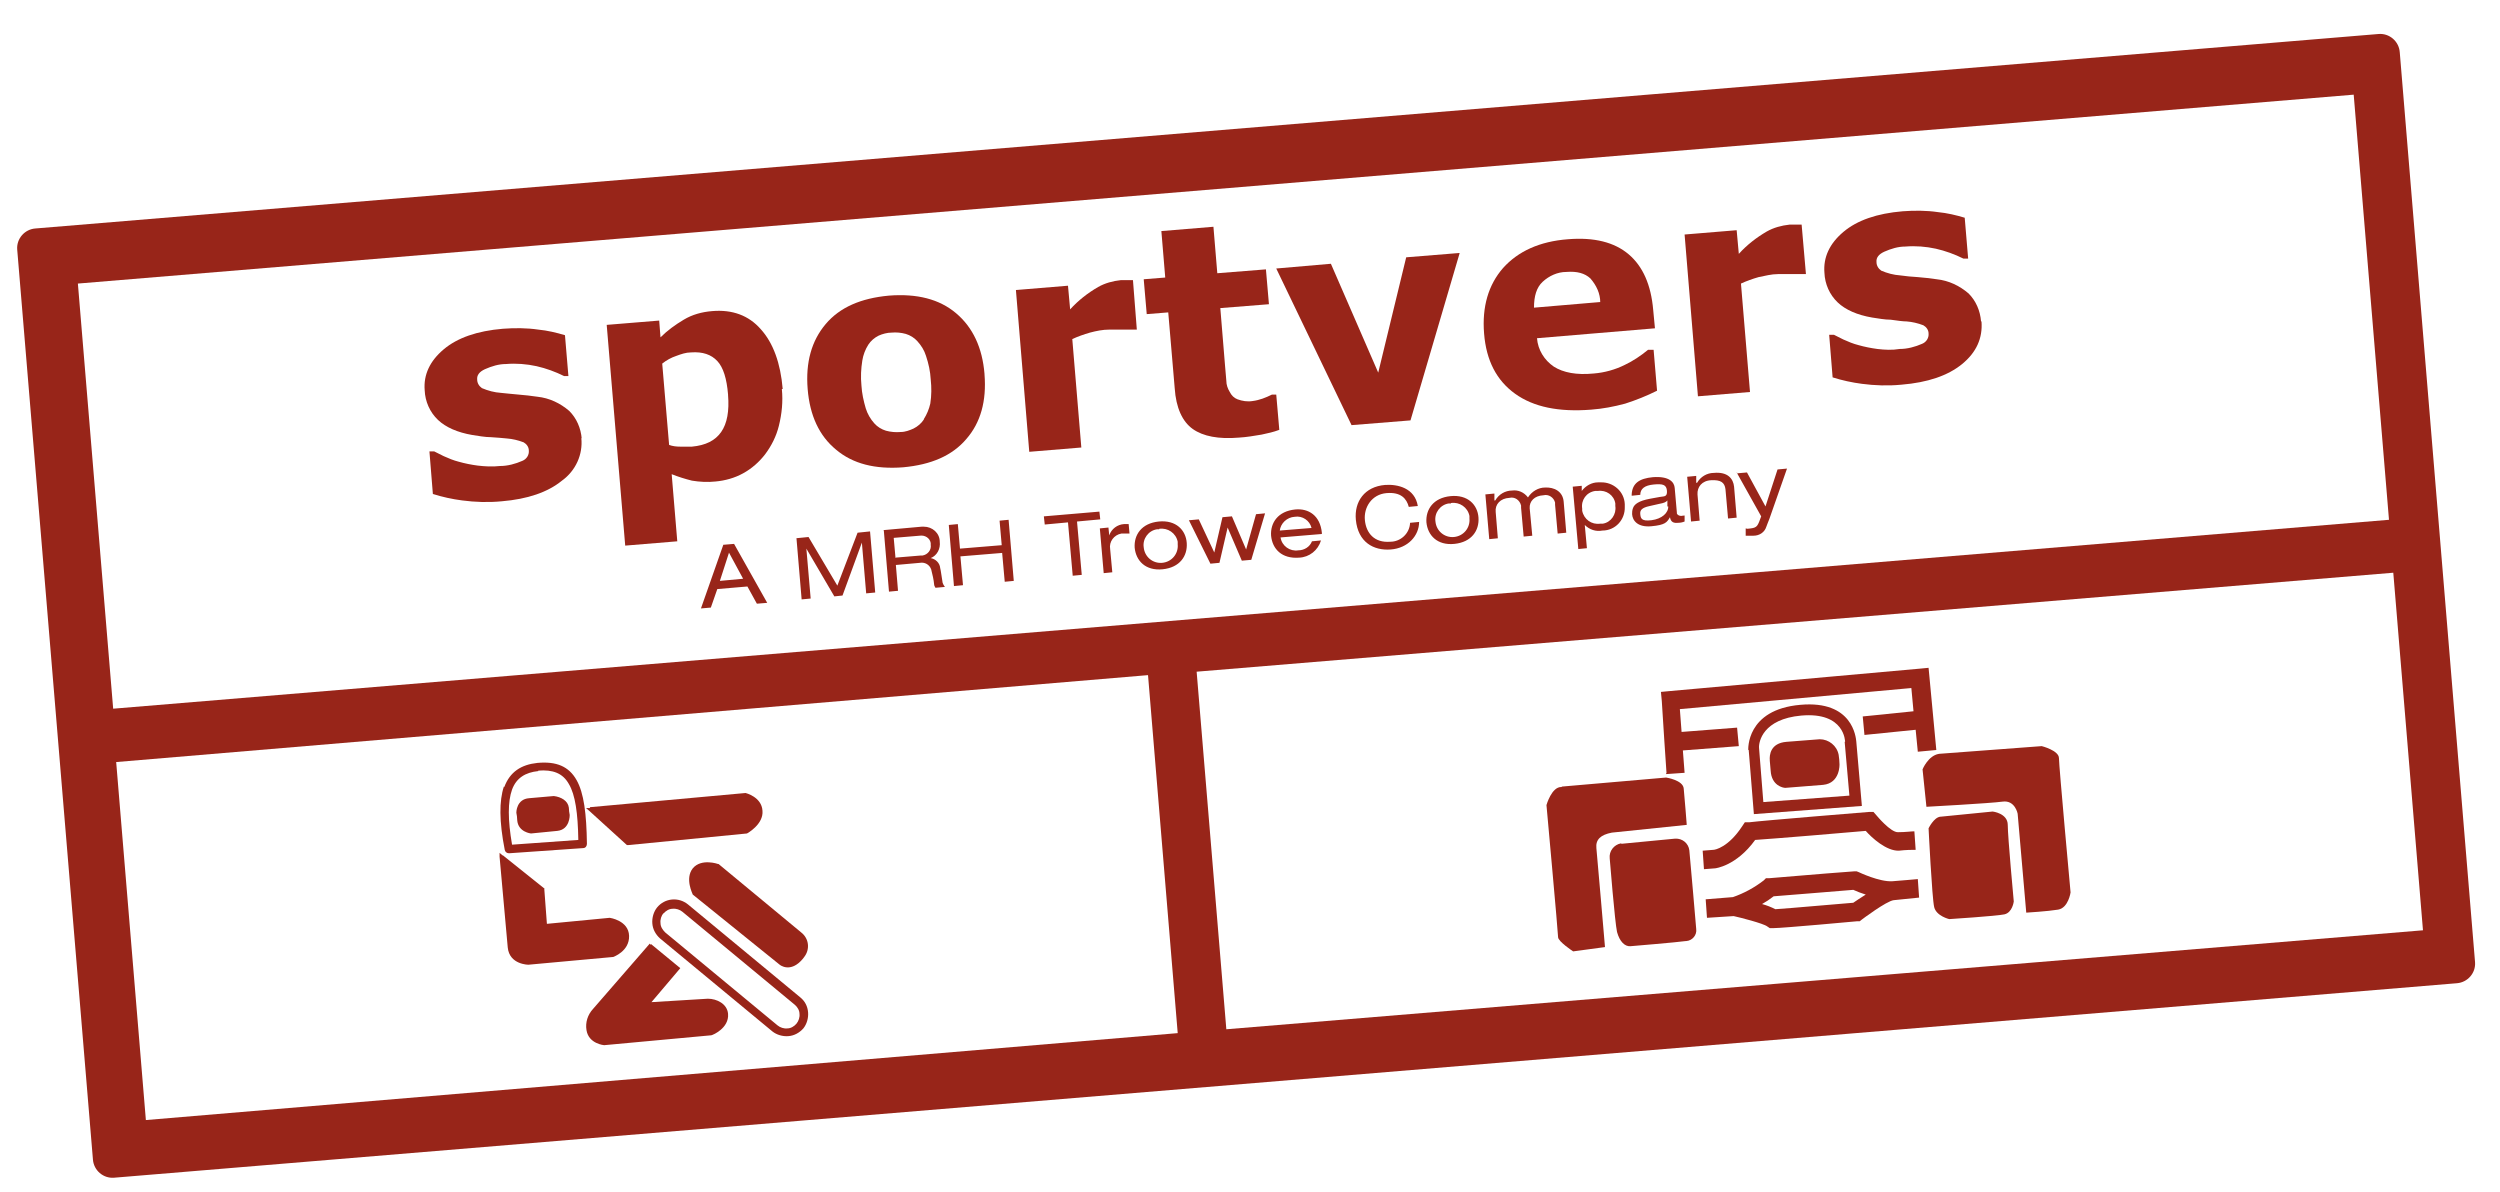 <?xml version="1.0" encoding="UTF-8"?>
<svg id="Ebene_1" xmlns="http://www.w3.org/2000/svg" version="1.1" xmlns:xlink="http://www.w3.org/1999/xlink" viewBox="0 0 581 277">
  <!-- Generator: Adobe Illustrator 29.3.1, SVG Export Plug-In . SVG Version: 2.1.0 Build 151)  -->
  <defs>
    <style>
      .st0, .st1 {
        fill: #982519;
      }

      .st2 {
        fill: none;
      }

      .st1 {
        fill-rule: evenodd;
      }

      .st3 {
        clip-path: url(#clippath);
      }
    </style>
    <clipPath id="clippath">
      <rect class="st2" x="-52" y="-44.9" width="670" height="360"/>
    </clipPath>
  </defs>
  <g class="st3">
    <g id="sportvers-neu">
      <g id="Gruppe_725">
        <g id="Gruppe_724">
          <g id="Sportvers">
            <path id="Pfad_1192" class="st1" d="M552.8,7.9L8.2,53.1c-2.5.2-4.4,2.4-4.2,4.9l17.6,211.5c.2,2.5,2.4,4.4,4.9,4.2h0l544.5-45.2c2.5-.2,4.4-2.4,4.2-4.9h0l-17.5-211.5c-.2-2.5-2.4-4.4-4.9-4.2ZM273.7,240.1l-239.8,20.2-6.9-83.2,239.8-20.2,6.9,83.2ZM563.1,216.2l-278.1,23-6.9-83.1,278.1-23,6.9,83.1ZM555.2,120.8L26.3,164.7l-8.2-98.8L547,22l8.2,98.8h0Z"/>
            <g id="Gruppe_677">
              <path id="Pfad_1193" class="st0" d="M135.1,101.8c.4,3.8-1.3,7.6-4.5,9.9-3.3,2.7-8,4.3-14,4.8-3.1.3-6.2.2-9.2-.2-2.3-.3-4.6-.8-6.8-1.5l-.8-9.9h1.1c.6.3,1.4.7,2.2,1.1,1.1.5,2.3,1,3.5,1.3,1.4.4,2.9.7,4.4.9,1.7.2,3.4.3,5.2.1,1.8,0,3.6-.5,5.2-1.2,1-.4,1.6-1.4,1.5-2.4,0-.8-.5-1.5-1.2-1.9-1.3-.5-2.6-.8-3.9-.9-.9-.1-2.2-.2-3.7-.3-1.4,0-2.9-.3-4.3-.5-3.5-.6-6.2-1.8-8-3.5-1.9-1.8-3-4.3-3.1-6.9-.3-3.6,1.2-6.8,4.4-9.5s7.8-4.3,13.8-4.8c2.7-.2,5.5-.2,8.2.2,2.1.2,4.2.7,6.2,1.3l.8,9.5h-1c-2-1-4.2-1.8-6.4-2.3-2.3-.5-4.7-.7-7.1-.5-1.7,0-3.3.5-4.9,1.2-1.3.6-1.9,1.4-1.8,2.4,0,.8.4,1.5,1.1,2,1.4.6,2.9,1,4.4,1.1,1.3.1,2.6.3,4.1.4s2.9.3,4.4.5c2.8.3,5.3,1.5,7.4,3.3,1.7,1.7,2.7,4,2.9,6.5h0v-.2Z"/>
              <path id="Pfad_1194" class="st0" d="M181.7,90.4c.3,2.9,0,5.8-.7,8.6-.6,2.4-1.7,4.6-3.2,6.6-1.4,1.8-3.1,3.3-5.1,4.4-2,1.1-4.2,1.7-6.4,1.9-1.8.2-3.7.1-5.5-.2-1.6-.4-3.2-.9-4.7-1.5l1.3,15.6-12.1,1-4.3-51.3,12.2-1,.3,3.9c1.6-1.6,3.4-2.9,5.4-4.1s4.2-1.8,6.6-2c4.7-.4,8.5,1,11.3,4.2,2.9,3.2,4.6,7.9,5.1,13.9h-.2ZM169.2,91.7h0c-.3-3.7-1.1-6.3-2.5-7.8s-3.4-2.2-6.1-2c-1.2,0-2.3.4-3.4.8-1.2.4-2.3,1-3.3,1.8l1.6,18.9c.8.3,1.7.4,2.6.4h2.7c3.2-.3,5.4-1.4,6.8-3.4s1.9-4.9,1.6-8.6h0Z"/>
              <path id="Pfad_1195" class="st0" d="M228.8,87c.5,6.2-.9,11.2-4.2,15-3.3,3.9-8.2,6-14.7,6.6-6.5.5-11.7-.8-15.6-4.1-3.9-3.2-6.1-7.9-6.6-14.1-.5-6.2.9-11.2,4.2-15.1s8.2-6,14.7-6.6c6.5-.5,11.7.8,15.6,4.1,3.9,3.3,6.1,8,6.6,14.1h0ZM214.7,97.4h0c.7-1.1,1.2-2.3,1.5-3.6.3-1.9.3-3.8.1-5.6-.1-1.9-.5-3.7-1.1-5.5-.4-1.3-1.1-2.4-2-3.4-.7-.8-1.7-1.4-2.7-1.7-1.1-.3-2.2-.4-3.3-.3-1,0-2.1.3-3,.7-1,.5-1.8,1.2-2.4,2.1-.7,1.1-1.2,2.4-1.4,3.7-.3,1.9-.4,3.8-.2,5.8.1,1.8.5,3.6,1,5.3.4,1.3,1.1,2.5,2,3.5.7.8,1.7,1.4,2.7,1.7,1.1.3,2.3.4,3.4.3,1.1,0,2.1-.4,3-.8,1-.5,1.8-1.2,2.4-2.1h0Z"/>
              <path id="Pfad_1196" class="st0" d="M264.2,76.6h-1.1c-.8,0-1.7,0-2.5,0-1.1,0-2.1,0-2.8,0-1.5,0-3,.3-4.5.7-1.4.4-2.8.9-4.1,1.5l2.1,25.2-12.1,1-3.1-37.6,12.1-1,.5,5.5c1.9-2.1,4.1-3.8,6.5-5.2,1.6-.9,3.4-1.4,5.3-1.6h2.8l.9,11.5h0Z"/>
              <path id="Pfad_1197" class="st0" d="M297.3,99.9c-1.3.5-2.7.8-4.1,1.1-1.8.3-3.5.6-5.3.7-4.7.4-8.3-.3-10.7-2s-3.9-4.9-4.2-9.5l-1.5-17.6-5,.4-.7-8.1,5-.4-.9-10.8,12.1-1,.9,10.8,11.3-.9.7,8.1-11.3.9,1.1,13.4c.1,1.3.2,2.5.3,3.5,0,.9.3,1.8.8,2.6.4.8,1,1.4,1.8,1.7,1.1.4,2.3.6,3.5.4,1.6-.2,3.1-.8,4.5-1.5h1l.7,8.1h0Z"/>
              <path id="Pfad_1198" class="st0" d="M339.2,58.9l-11.4,38.8-13.7,1.1-17.5-36.4,12.7-1.1,11,25.3,6.5-26.8,12.3-1h.1Z"/>
              <path id="Pfad_1199" class="st0" d="M384.6,76.3l-27.4,2.3c.2,2.7,1.7,5.1,3.9,6.6,2.2,1.4,5.3,2,9.3,1.6,2.5-.2,5-.9,7.2-2,1.9-.9,3.7-2.1,5.4-3.5h1.3c0,0,.8,9.5.8,9.5-2.4,1.2-4.9,2.2-7.4,3-2.6.7-5.2,1.2-7.9,1.4-7.5.6-13.4-.6-17.7-3.7-4.3-3.1-6.7-7.7-7.2-14-.5-6.2,1-11.3,4.4-15.2,3.5-3.9,8.5-6.2,15.1-6.7,6.1-.5,10.8.7,14.1,3.5,3.3,2.8,5.2,7.1,5.7,12.9l.4,4.2h0ZM371.9,70.3h0c0-2.1-.9-4-2.3-5.6-1.3-1.2-3.1-1.7-5.6-1.5-2,0-4,.9-5.5,2.3-1.4,1.3-2,3.3-2,6l15.3-1.3h.1Z"/>
              <path id="Pfad_1200" class="st0" d="M419.7,63.7h-1.1c-.8,0-1.7,0-2.5,0-1.2,0-2.1,0-2.9,0-1.5,0-3,.4-4.5.7-1.4.4-2.8.9-4.1,1.5l2.1,25.2-12.1,1-3.1-37.6,12.1-1,.5,5.5c1.9-2.1,4.1-3.8,6.5-5.2,1.6-.9,3.4-1.4,5.3-1.6h2.8l1,11.5h0Z"/>
              <path id="Pfad_1201" class="st0" d="M460.5,74.7c.3,3.9-1.2,7.2-4.5,9.9-3.3,2.7-8,4.3-14.1,4.8-3.1.3-6.2.2-9.2-.2-2.3-.3-4.6-.8-6.8-1.5l-.8-9.9h1.1c.6.3,1.4.7,2.2,1.1,1.1.5,2.3,1,3.5,1.3,1.4.4,2.9.7,4.4.9,1.7.2,3.4.3,5.2,0,1.8,0,3.6-.5,5.2-1.2,1-.4,1.6-1.4,1.5-2.4,0-.8-.5-1.5-1.2-1.9-1.3-.5-2.6-.8-3.9-.9-.9,0-2.2-.2-3.7-.4-1.4,0-2.9-.3-4.3-.5-3.5-.6-6.2-1.8-8-3.5-1.9-1.8-3-4.3-3.1-6.9-.3-3.6,1.2-6.8,4.4-9.5s7.8-4.3,13.8-4.8c2.7-.2,5.5-.2,8.2.2,2.1.2,4.2.7,6.2,1.3l.8,9.5h-1.1c-2-1-4.2-1.8-6.4-2.3-2.3-.5-4.7-.7-7.1-.5-1.7,0-3.3.5-4.9,1.2-1.3.6-1.9,1.4-1.8,2.4,0,.8.4,1.5,1.1,2,1.4.6,2.9,1,4.4,1.1,1.3.2,2.6.3,4.1.4s2.9.3,4.4.5c2.8.3,5.3,1.5,7.4,3.3,1.7,1.7,2.7,4,2.9,6.5h0Z"/>
            </g>
            <g id="Gruppe_678">
              <path id="Pfad_1202" class="st0" d="M363,182.8l24.2-2.1s4,.6,4.1,2.6c.2,1.9.7,8.4.7,8.4l-17.4,1.8c-2.6.5-3.8,1.6-3.6,3.6.2,1.9,2,23,2,23l-7.4,1s-3.5-2.3-3.5-3.3-2.7-30.7-2.7-30.7c0,0,1.2-4.3,3.5-4.2h0Z"/>
              <path id="Pfad_1203" class="st0" d="M450.5,175.2l24-1.8s4,1,4,2.8,2.7,31.2,2.7,31.2c0,0-.5,3.6-2.9,4-2.4.4-7.4.7-7.4.7l-2-23s-.6-3.2-3.5-2.8-17.7,1.2-17.7,1.2l-.9-8.7s1.3-3.2,3.8-3.6h0Z"/>
              <path id="Pfad_1204" class="st0" d="M376.8,196.1l12.5-1.2c1.7-.1,3.1,1.1,3.3,2.7.2,1.9,1.6,18.3,1.6,18.3.2,1.4-.9,2.7-2.3,2.8h-.1c-2.1.3-12.9,1.2-12.9,1.2-1.3.1-2.5-1.1-3.1-3.3-.5-2.2-1.7-17.1-1.7-17.1-.2-1.7,1-3.2,2.6-3.5h.1Z"/>
              <path id="Pfad_1205" class="st0" d="M451,189.8l12.1-1.2s3.5.4,3.5,3.1,1.4,17.8,1.4,17.8c0,0-.3,2.6-2.2,3s-12.8,1.1-12.8,1.1c0,0-3-.7-3.5-2.8-.5-2.1-1.3-18.3-1.3-18.3,0,0,1.2-2.5,2.7-2.7h0Z"/>
              <path id="Pfad_1206" class="st0" d="M387.3,179.7l-.5-7.4-.6-9.4-.2-2.1,2.1-.2,58-5.2,2.1-.2.2,2.1,1.6,17-4.3.4-.5-5.1-11.9,1.2-.4-4.3,11.8-1.2-.5-5.4-53.8,4.9.4,5.3,12.9-1,.4,4.3-13,1,.4,5.2-4.3.3v-.2Z"/>
              <path id="Pfad_1207" class="st0" d="M406.3,174.3s-.6-9.4,12.1-10.5c12.2-1.1,12.9,7.6,13,8.5l1.3,15-25.1,1.9-1.2-14.9h0ZM428.8,172.4s0-7-10.2-6.1c-8.9.8-9.9,6.1-9.8,7.5l1,12.6,20-1.5-1.1-12.5h.1Z"/>
              <path id="Pfad_1208" class="st0" d="M402.7,208.5c2.6-.9,5-2.2,7.2-3.9l.5-.5h.7c9.1-.8,19.7-1.6,19.8-1.6h.6l.5.2s4.8,2.3,7.8,2.1h0c2.7-.2,4.7-.4,5.9-.5l.3,4.3-5.9.6c-1.7.2-7.4,4.5-7.4,4.5l-.5.4h-.6s-17.3,1.6-19.5,1.6h-.8l-.6-.4c-.9-.7-6.4-2.1-7.8-2.4l-6.2.4-.3-4.3,6.2-.5h0ZM433.6,207.9c-1-.3-2-.7-2.9-1.1-2.8.2-15.5,1.3-18.5,1.5-.9.7-1.8,1.3-2.7,1.8,1.1.3,2.1.7,3.1,1.2,3.2-.2,15.4-1.3,18.1-1.5.6-.4,1.6-1.1,2.9-1.9h0Z"/>
              <path id="Pfad_1209" class="st0" d="M398.2,197.5c.4,0,3.5-.6,6.7-5.5l.6-.9h1c3.2-.4,27.7-2.4,27.8-2.4h1.1l.7.8s3.3,4,5,3.9c1.8,0,3-.2,3.8-.2l.3,4.3c-.8,0-2.2,0-3.9.2-2.9.1-6.3-3-7.7-4.6-4.4.4-21.2,1.8-25.7,2.1-4.4,6.1-9.3,6.6-9.3,6.6l-2.6.2-.3-4.3,2.5-.2h0Z"/>
              <path id="Pfad_1210" class="st0" d="M411.3,176.7c-.1-1.2.1-4,3.9-4.3l7.7-.6c2.1,0,4,1.5,4.4,3.6.1.7.2,1.5.2,2.2,0,0,.2,4.4-3.8,4.8-2.6.2-8.8.7-8.8.7-.5,0-3.2-.5-3.4-4l-.2-2.3h0Z"/>
            </g>
            <g id="Gruppe_679">
              <path id="Pfad_1211" class="st0" d="M137,187.6l36.2-3.3h.1s3.7.9,3.9,4.1c.3,3.2-3.6,5.3-3.6,5.3h0l-27.6,2.7h-.3l-8.8-8-.7-.6h.9v-.2Z"/>
              <path id="Pfad_1212" class="st0" d="M167,200.8l19.2,15.9h0c1.8,1.4,2.1,3.9.7,5.7-.1.1-.2.3-.3.4h0c-2.9,3.5-5.4,1.4-5.4,1.4h0l-20.2-16.3h0c0-.1-1.9-3.7,0-6.1h0c2-2.4,5.9-1,5.9-1h.1Z"/>
              <path id="Pfad_1213" class="st0" d="M151.3,219.4l6.8,5.6-6.7,7.9,13.1-.8c2.1,0,4.5,1.2,4.7,3.5.3,3.4-3.7,5-3.9,5l-24.9,2.3h0s-3.6-.3-4.1-3.5c-.3-1.8.3-3.6,1.5-4.9l13.2-15.2.3.3h0v-.2Z"/>
              <path id="Pfad_1214" class="st0" d="M116.9,198.8l9.5,7.6h.1v.3l.6,8,14.6-1.4h0s4.4.6,4.5,4.2-3.7,4.9-3.7,4.9h0l-19.7,1.8h0s-4.4,0-4.8-4l-1.9-21.1v-.9l.7.6h0Z"/>
              <path id="Pfad_1215" class="st0" d="M120,188.8s0-3.1,3-3.3c2.2-.2,5.7-.5,5.7-.5,1.7.2,3.3,1.1,3.5,2.7,0,.6.1,1.1.2,1.7,0,0,.1,3.4-2.9,3.7-2,.2-6.1.6-6.1.6,0,0-3-.3-3.2-3.1,0-.6-.1-1.2-.2-1.7h0Z"/>
              <path id="Pfad_1216" class="st0" d="M152.7,210.9h0c1.8-2.2,5-2.5,7.2-.7l26.1,21.6c1.1.9,1.7,2.1,1.8,3.5.1,1.3-.3,2.7-1.1,3.7h0c-.9,1-2.1,1.7-3.5,1.8h0c-1.3.1-2.7-.3-3.7-1.1l-26.1-21.6c-1-.9-1.7-2.1-1.8-3.5h0c-.1-1.3.3-2.7,1.1-3.7h0ZM154.2,212.2h0c-.5.6-.8,1.5-.7,2.3h0c0,.9.5,1.6,1.1,2.2l26.1,21.6c.6.5,1.5.8,2.3.7h0c.8,0,1.6-.5,2.1-1.1h0c.5-.6.8-1.5.7-2.3,0-.8-.5-1.6-1.1-2.1l-26.1-21.6c-.6-.5-1.5-.8-2.3-.7-.8,0-1.6.5-2.1,1.1h0Z"/>
              <path id="Pfad_1217" class="st0" d="M125.1,179.2c-3,.3-5.1,1.6-6.1,4.3-1,2.8-1,7,0,12.8l15.4-1.1c-.1-6.2-.7-10.5-2.2-13-1.4-2.5-3.7-3.4-7.2-3.1h.1ZM117.2,182.9c1.3-3.5,3.9-5.2,7.7-5.6,4.4-.4,7.3.8,9.1,4,1.7,3,2.3,7.8,2.4,14.8h0c0,.5-.3,1-.9,1h0l-17.2,1.2h0c-.5,0-.9-.3-1-.8-1.3-6.6-1.3-11.4-.2-14.7h0Z"/>
            </g>
          </g>
          <path id="Pfad_1314" class="st0" d="M168.1,126.6l-5.2,14.8,2.3-.2,1.5-4.3,7-.6,2.2,4,2.4-.2-7.7-13.7-2.4.2h-.1ZM169.4,128.4l3.3,6.1-5.4.5,2.1-6.5h0ZM185.1,125.1l1.2,14.2,2.1-.2-1-11.6h0l6.5,11.1,1.9-.2,4.5-12.3h0l1,11.8,2.1-.2-1.2-14.2-2.9.3-4.7,12.3-6.7-11.3-3,.3h.2ZM205.4,123.3l1.2,14.2,2.1-.2-.5-6,5.6-.5c1.1-.2,2.2.4,2.6,1.5.3,1.2.6,2.4.7,3.6,0,.2.2.5.3.7l2.2-.2c-.3-.4-.6-.9-.6-1.4-.2-1.1-.3-2.2-.5-3-.1-1.2-1.1-2.1-2.2-2.3h0c1.5-.6,2.3-2.2,2.1-3.8,0-2-1.7-3.5-3.7-3.5h-.5l-8.9.8h0ZM208.1,129.5l-.4-4.5,6-.5c1.2-.2,2.4.5,2.6,1.7v.4c.2,1.2-.7,2.3-1.9,2.5h-.4l-6,.5h0ZM220.5,122l1.2,14.2,2.1-.2-.6-6.7,9.7-.8.6,6.7,2.1-.2-1.2-14.2-2.1.2.5,5.7-9.7.8-.5-5.7-2.1.2ZM242.6,120.1l.2,1.8,5.4-.5,1.1,12.4,2.1-.2-1.1-12.4,5.4-.5-.2-1.8-12.9,1.1h0ZM257.8,124.5h0l-.2-1.9-2,.2.9,10.4,2-.2-.5-5.4c-.3-1.7.9-3.3,2.6-3.6h1.9l-.2-2.2h-1.1c-1.5.1-2.9,1.1-3.4,2.6h0ZM263.7,127.3c.3,3,2.5,5.4,6.5,5s5.8-3.1,5.6-6.1-2.5-5.4-6.5-5-5.8,3.1-5.6,6.1h0ZM269.4,122.9c2-.3,3.9,1,4.3,3v.6c.2,2.2-1.4,4.1-3.6,4.3s-4.1-1.4-4.3-3.6c-.3-2,1.1-3.9,3.1-4.2h.5ZM276.3,120.9l5,10.1,2.1-.2,1.9-8.2h0l3.3,7.7,2.2-.2,3.2-10.8-2.1.2-2.3,8.2h0l-3.3-7.7-2.2.2-1.9,8.2h0l-3.6-7.7-2.2.2h-.1ZM295.4,124.5c.3,3.1,2.5,5.4,6.5,5.1,2.4-.1,4.4-1.7,5.1-4l-2.1.2c-.5,1.3-1.8,2.1-3.2,2.1-1.9.3-3.8-1-4.1-3l9.6-.8v-.3c-.4-4-3.1-5.7-6.2-5.4-4,.4-5.8,3.1-5.6,6.1h0ZM297.4,123.4c.2-1.8,1.7-3.2,3.5-3.3,1.8-.3,3.5.9,3.9,2.6l-7.4.6h0ZM315.1,120.8c.5,5.2,4.1,7.2,8.1,6.9s6.6-3.2,6.6-6.4l-2.1.2c-.1,2.5-2.2,4.4-4.6,4.4-3.7.3-5.6-2-5.9-5s1.6-6,5-6.3,4.7,1.3,5.2,3.2l2.1-.2c-.7-4.2-4.7-5.1-7.6-4.9-4.8.4-7.2,3.9-6.8,8.1h0ZM331.5,121.4c.3,3,2.5,5.4,6.5,5s5.8-3.1,5.6-6.1-2.5-5.4-6.5-5-5.8,3.1-5.6,6.1h0ZM337.2,116.9c2-.3,3.9,1,4.3,3v.6c.2,2.2-1.4,4.1-3.6,4.3s-4.1-1.4-4.3-3.6c-.3-2,1.1-3.9,3.1-4.2h.5ZM347.3,116.3h0v-1.6c-.1,0-2.1.2-2.1.2l.9,10.4,2-.2-.5-6.1c-.2-1.8,1.1-3.2,3.2-3.3,1.2-.3,2.4.5,2.7,1.8v.5l.6,6.7,2-.2-.6-6.4c-.1-1.6,1.1-2.9,3.2-3,1.2-.3,2.4.5,2.7,1.7v.5l.6,6.7,2-.2-.6-7.2c-.2-2.4-2.2-3.4-4.3-3.3-1.6,0-3.1.9-4,2.3-.9-1.2-2.3-1.8-3.7-1.6-1.6,0-3.1.9-3.9,2.3h-.2ZM367.6,114.4h0v-1.5c-.1,0-2.1.2-2.1.2l1.3,14.5,2-.2-.5-5.4h0c1.1,1.1,2.6,1.6,4.1,1.3,3,0,5.3-2.5,5.2-5.5v-.6c-.1-3-2.7-5.2-5.6-5.1h-.6c-1.5,0-2.9.8-3.8,2h0v.3ZM371.3,114.1c2-.3,3.8,1,4.1,2.9v.6c.3,1.9-1,3.8-2.9,4.1h-.6c-2,.3-3.8-1-4.2-3v-.5c-.3-2,1-3.8,3-4.1h.6ZM379.3,115.2l1.9-.2c0-1.4,1-2.2,3.1-2.4s3,0,3.1,1.5-.8,1.2-1.7,1.4l-2.2.4c-2.7.5-3.7,1.3-4,2.2-.2.5-.2,1-.2,1.4.1,1.5,1.3,3.1,4.5,2.8s3.6-.9,4.3-2.1c.2,1.2.9,1.4,1.9,1.3.5,0,1-.1,1.5-.3v-1.4c-.3,0-.6.1-.8.1-.4,0-.9-.2-1-.6v-.2l-.5-5.7c-.1-1.3-1.2-2.8-5.1-2.5-3.1.3-4.8,1.4-4.9,4.1h0v.2ZM387.7,117.6c.1,1.6-1.5,3-3.9,3.3s-2.5-.5-2.6-1.4.3-1.5,2.2-1.9l2.2-.5c1.1-.2,1.6-.4,1.9-.8v1.4h.2ZM394.2,112.2h0v-1.6c-.1,0-2.1.2-2.1.2l.9,10.4,2-.2-.5-6.1c-.1-1.7,1-3.2,3.2-3.3s3.1.5,3.3,2.1l.6,6.8,2-.2-.6-7.2c-.2-1.8-1.4-3.5-4.7-3.2-1.6,0-3.1.9-3.9,2.3h-.2ZM403.6,109.8l5.7,10.2c-.8,2.2-.9,2.6-2.4,2.8s-.7,0-1.2,0v1.7h1.8c1.4,0,2.6-.8,3-2.1.2-.5.4-1.1.7-1.8l4.1-11.7-2.2.2-2.8,8.6-4.3-7.9-2.3.2v-.2Z"/>
        </g>
      </g>
    </g>
  </g>
</svg>